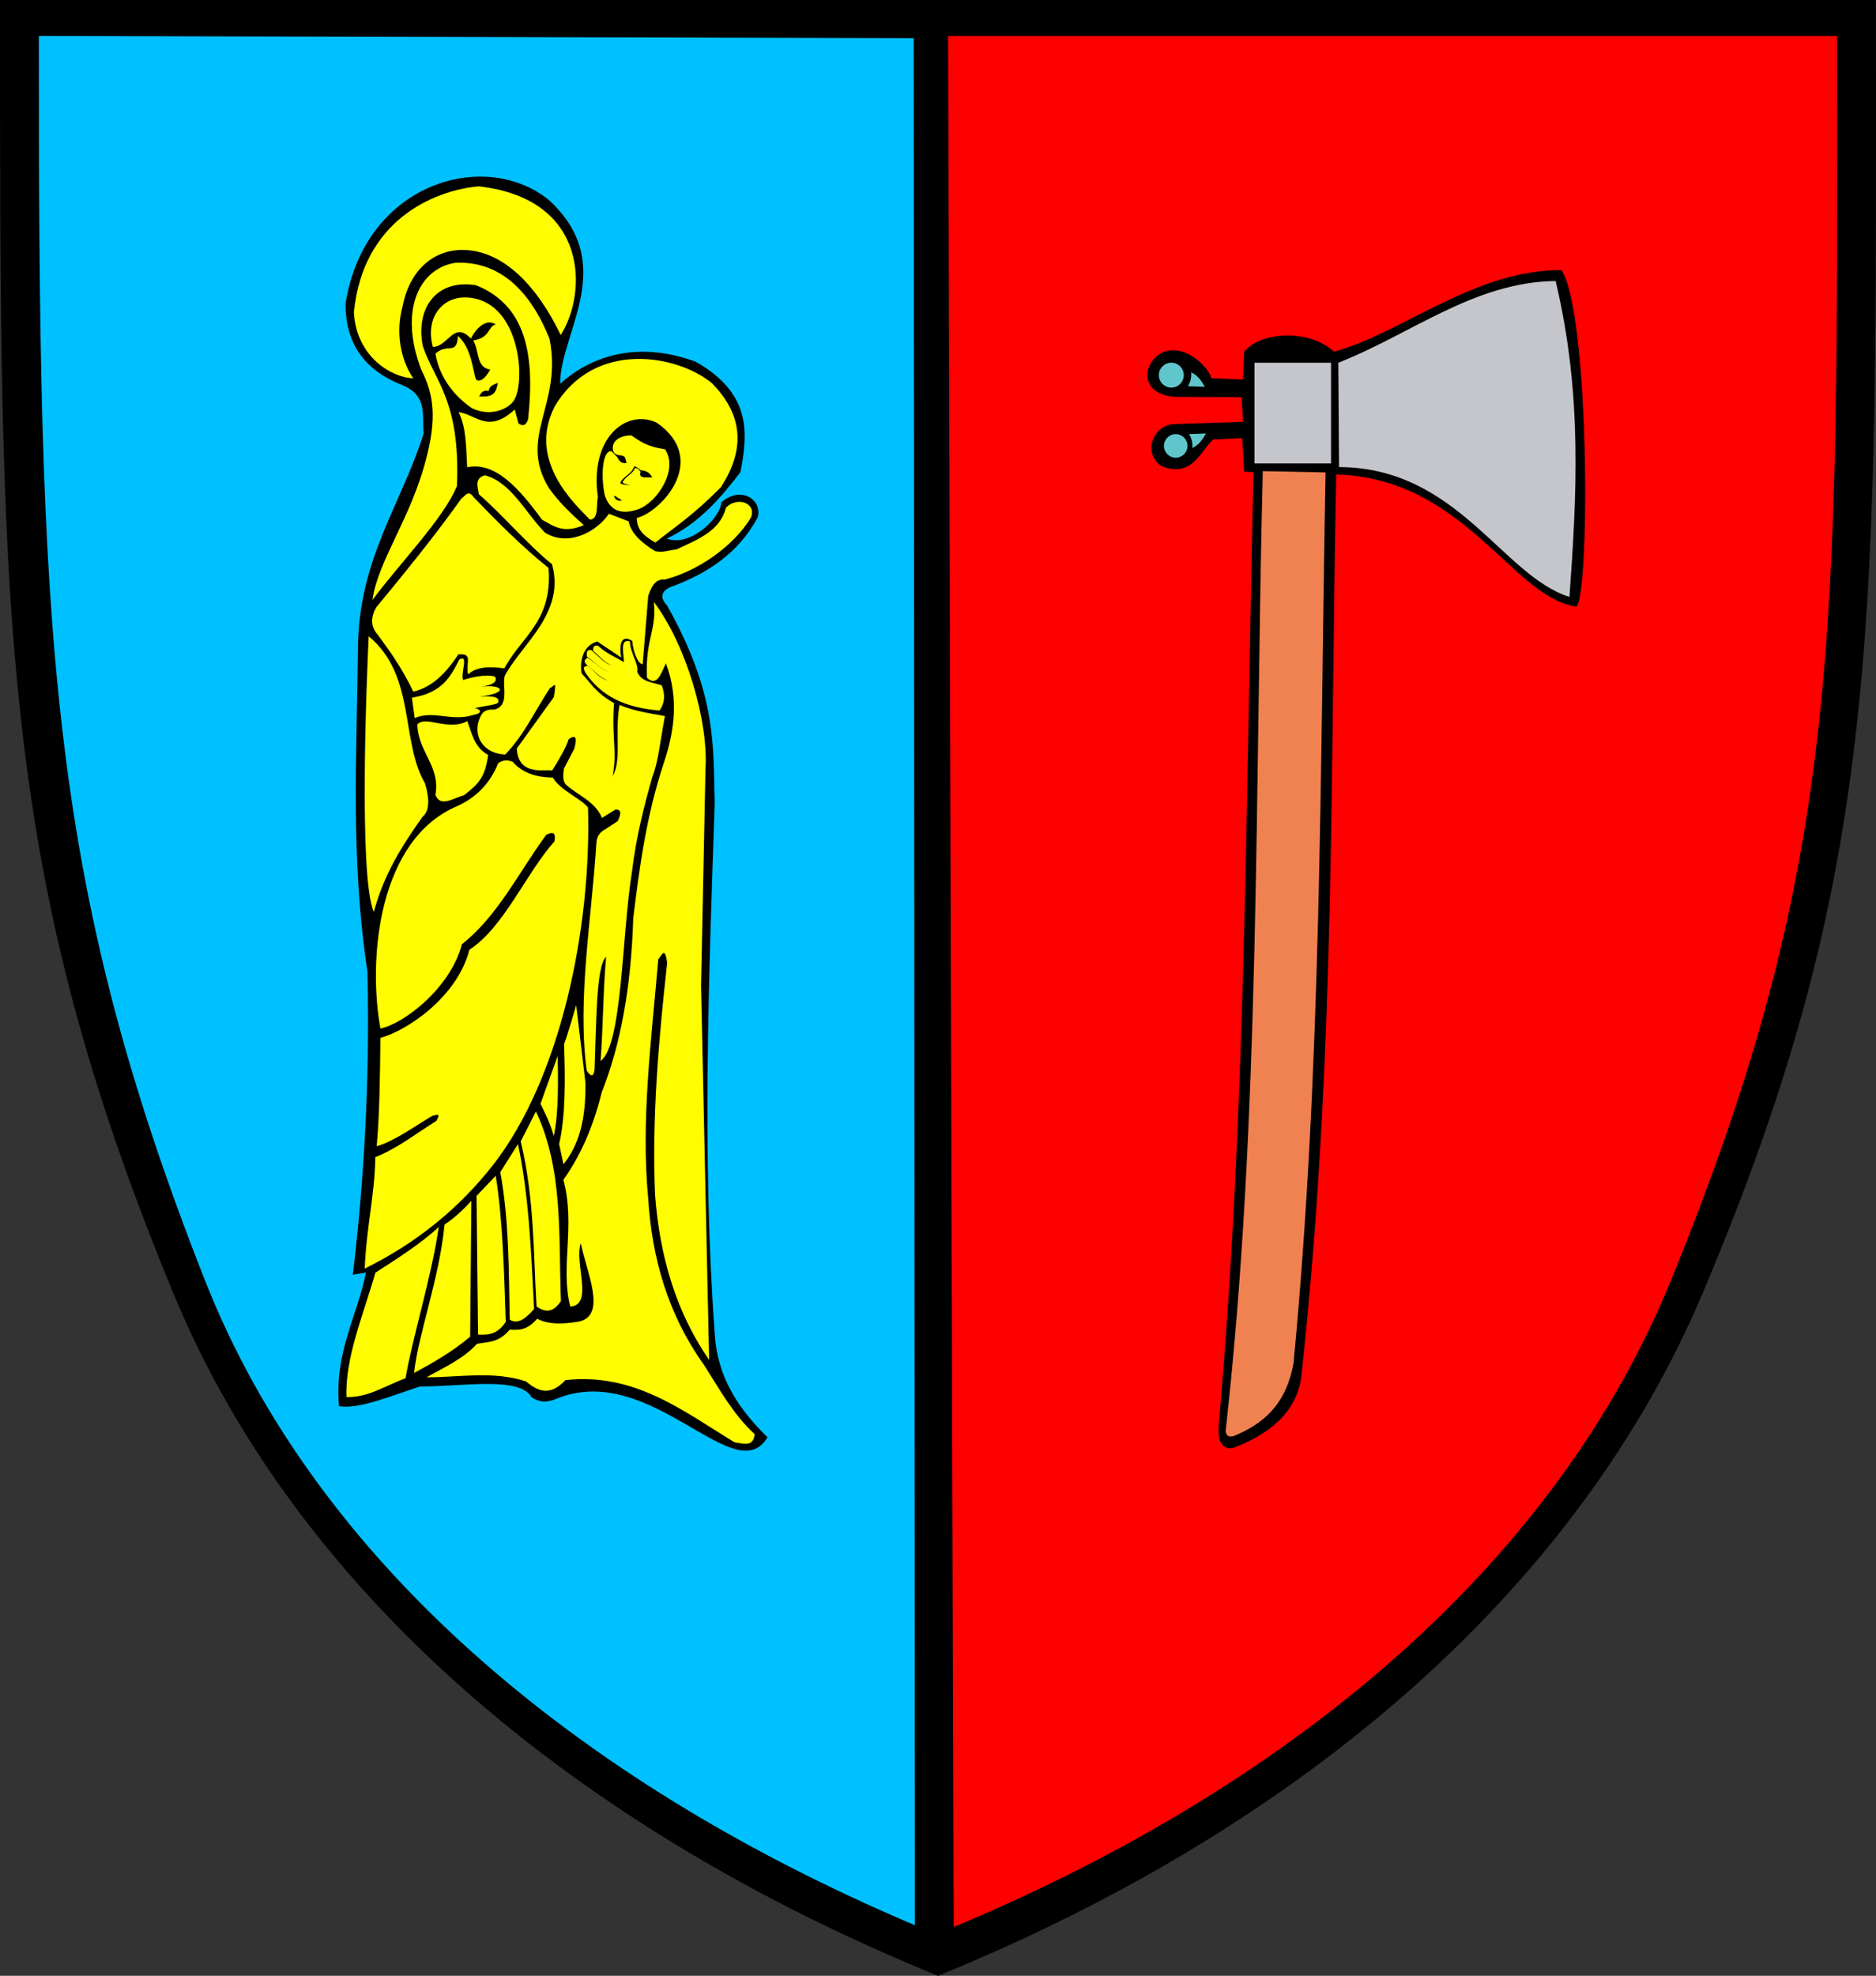 <?xml version="1.0" encoding="UTF-8" standalone="no"?>
<!-- Created with Inkscape (http://www.inkscape.org/) -->
<svg
   xmlns:svg="http://www.w3.org/2000/svg"
   xmlns="http://www.w3.org/2000/svg"
   version="1.0"
   width="743.352"
   height="782.531"
   id="svg2">
  <rect width="100%" height="100%" fill="#333333" stroke="none"/>
  <defs
     id="defs5" />
  <path
     d="M 371.663,782.531 C 518.219,722.795 625.602,628.042 674.603,512.298 C 746.616,342.199 743.348,246.95 743.324,0 L 0.001,0 C -0.023,246.95 -0.357,345.133 68.722,512.298 C 116.725,628.459 225.106,722.795 371.663,782.531 z"
     id="path2384"
     style="fill:#000000;fill-opacity:1;fill-rule:evenodd;stroke:none;stroke-width:1.7;stroke-linecap:butt;stroke-linejoin:miter;stroke-miterlimit:4;stroke-dasharray:none;stroke-opacity:1" />
  <path
     d="M 377.873,763.213 C 515.326,705.829 617.124,617.197 662.054,507.244 C 730.66,339.355 727.953,250.969 727.929,14.248 L 375.692,14.248 L 377.873,763.213 z M 618.722,106.949 C 584.035,106.913 555.847,131.831 528.568,139.295 C 518.976,130.314 499.574,131.19 493.011,139.295 L 492.553,150.306 L 479.978,149.787 C 478.175,143.347 464.318,132.484 456.376,143.263 C 452.223,149.297 455.319,156.431 465.373,157.179 L 491.975,157.289 L 492.553,167.061 L 465.084,167.978 C 457.634,168.178 452.124,178.747 460.216,184.597 C 472,189.102 474.918,179.97 480.615,174.053 L 492.204,173.535 L 493.011,186.78 L 496.682,187.01 C 493.662,314.241 493.869,440.725 482.864,564.958 C 482.414,572.359 485.278,573.915 488.423,573.548 C 501.907,568.453 514.077,559.989 515.722,544.414 C 529.383,418.156 527,304.37 529.486,187.927 C 580.478,189.342 599.223,236.868 624.687,240.23 C 630.043,234.713 629.873,124.066 618.722,106.949 z"
     id="path3159"
     style="fill:#ff0000;fill-opacity:1;fill-rule:evenodd;stroke:none;stroke-width:1.63;stroke-linecap:butt;stroke-linejoin:miter;stroke-miterlimit:4;stroke-dasharray:none;stroke-opacity:1" />
  <path
     d="M 500.367,186.6 L 525.24,187.107 C 523.042,306.265 523.738,422.582 512.549,539.895 C 509.512,556.814 500.019,564.178 488.692,568.828 C 487.345,569.035 486.013,569.203 485.646,566.798 C 499.45,443.62 497.21,313.408 500.367,186.6 z"
     id="path3189"
     style="fill:#f08251;fill-opacity:1;fill-rule:evenodd;stroke:none;stroke-width:1px;stroke-linecap:butt;stroke-linejoin:miter;stroke-opacity:1" />
  <rect
     width="30.34"
     height="39.875"
     x="497.073"
     y="143.667"
     id="rect3193"
     style="opacity:1;fill:#c5c6cb;fill-opacity:1;fill-rule:nonzero;stroke:none;stroke-width:1.7;stroke-linecap:round;stroke-linejoin:miter;stroke-miterlimit:4;stroke-dasharray:none;stroke-opacity:1" />
  <path
     d="M 530.302,143.667 C 558.933,132.44 584.357,111.587 616.408,111.305 C 627.175,156.485 624.701,196.516 621.898,236.419 C 595.258,228.085 577.591,185.16 530.591,184.987 L 530.302,143.667 z"
     id="path3195"
     style="fill:#c5c6cb;fill-opacity:1;fill-rule:evenodd;stroke:none;stroke-width:1px;stroke-linecap:butt;stroke-linejoin:miter;stroke-opacity:1" />
  <path
     d="M 469.07,148.579 C 469.07,151.305 466.858,153.517 464.133,153.517 C 461.407,153.517 459.195,151.305 459.195,148.579 C 459.195,145.854 461.407,143.642 464.133,143.642 C 466.858,143.642 469.07,145.854 469.07,148.579 z M 470.54,176.607 C 470.54,179.187 468.446,181.281 465.866,181.281 C 463.287,181.281 461.193,179.187 461.193,176.607 C 461.193,174.027 463.287,171.933 465.866,171.933 C 468.446,171.933 470.54,174.027 470.54,176.607 z M 471.992,147.481 C 474.657,148.689 475.985,150.77 477.424,153.202 L 470.721,152.971 C 471.776,151.122 472.152,149.33 471.992,147.481 z M 472.454,177.416 C 475.119,176.209 476.447,174.127 477.887,171.695 L 471.183,171.926 C 472.238,173.775 472.614,175.567 472.454,177.416 z"
     id="path3197"
     style="fill:#60c6cb;fill-opacity:1;fill-rule:evenodd;stroke:none;stroke-width:1px;stroke-linecap:butt;stroke-linejoin:miter;stroke-opacity:1" />
  <path
     d="M 362.05,15.109 L 15.396,14.248 C 15.372,250.969 18.533,348.157 81.271,507.244 C 124.507,616.881 226.707,705.052 362.524,762.489 L 362.05,15.109 z M 304.1,569.244 C 293.076,558.395 284.277,546.006 283.207,528.266 C 278.109,458.185 280.808,388.105 283.207,318.025 C 282.495,295.831 284.343,275.409 264.339,239.859 C 261.349,236.64 262.064,234.348 265.238,232.671 C 279.916,227.385 292.515,219.326 300.278,204.819 C 302.131,197.53 293.131,192.371 285.828,198.985 C 285.214,205.752 273.019,216.772 264.19,213.304 C 276.79,207.393 285.366,197.458 293.403,186.983 C 296.402,171.349 297.754,155.913 275.759,143.308 C 251.169,134.192 232.767,142.193 221.961,151.985 C 221.87,131.745 245.429,104.649 217.333,79.096 C 192.378,58.921 144.719,71.978 136.924,120.169 C 136.81,134.966 143.411,146.246 159.485,152.564 C 169.618,156.669 167.109,164.665 167.873,171.654 C 159.062,199.792 142.193,221.215 141.841,256.401 C 141.392,298.528 138.788,339.793 145.601,384.824 C 146.606,428.607 144.202,468.008 139.816,504.86 L 145.023,503.992 C 141.45,521.632 132.508,535.437 134.321,556.923 C 142.203,558.267 154.939,552.817 166.426,549.113 C 183.088,549.211 205.97,544.918 210.68,553.452 C 213.118,554.84 215.636,556.127 221.093,553.741 C 258.253,539.217 291.311,590.704 304.1,569.244 z"
     id="path3165"
     style="fill:#00c1ff;fill-opacity:1;fill-rule:evenodd;stroke:none;stroke-width:1.63;stroke-linecap:butt;stroke-linejoin:miter;stroke-miterlimit:4;stroke-dasharray:none;stroke-opacity:1" />
  <path
     d="M 233.812,205.855 C 227.394,199.302 208.926,182.283 219.799,160.966 C 235.534,134.438 268.339,140.469 282.027,151.703 C 293.88,163.65 295.897,177.283 285.589,193.03 C 274.522,204.213 267.889,208.302 259.701,214.881 C 255.964,212.703 252.354,210.421 252.338,205.143 C 262.151,202.708 281.19,181.896 260.176,167.378 C 248.139,161.765 233.533,173.442 236.9,196.83 C 236.159,200.127 237.377,205.383 233.812,205.855 z M 163.746,149.803 C 155.437,149.656 141.16,141.482 140.233,123.677 C 143.776,87.404 171.632,75.461 189.635,73.799 C 233.718,78.732 232.637,116.395 222.174,132.702 C 216.432,120.628 203.275,98.963 182.985,98.975 C 170.622,99.163 161.947,108.217 159.471,121.539 C 156.85,131.173 158.456,142.146 163.746,149.803 z M 171.507,137.392 C 168.205,125.175 176.072,116.256 186.967,118.02 C 206.121,120.786 208.399,151.145 203.648,158.591 C 201.588,161.835 194.584,165.295 187.022,161.678 C 180.811,157.489 174.265,150.269 172.534,140.065 C 177.237,135.637 181.066,141.024 181.438,133.056 C 186.772,137.546 187.495,147.193 188.564,150.239 C 190.671,152.08 193.389,148.081 194.264,146.339 C 188.586,145.762 189.93,138.661 187.497,134.84 C 194.406,133.735 193.165,129.414 196.406,128.492 C 192.169,125.719 187.998,131.087 186.603,134.11 C 179.777,126.805 177.675,137.334 171.507,137.392 z M 189.828,157.041 C 191.113,154.358 192.583,154.625 193.604,154.855 C 194.243,152.39 195.465,152.631 197.28,151.576 C 196.411,156.423 194.936,157.228 189.828,157.041 z M 147.57,237.651 C 149.779,221.777 163.072,205.221 169.196,180.407 C 173.73,162.655 170.674,154.011 166.863,146.273 C 157.98,122.837 166.141,106.296 180.432,104.082 C 200.674,103.121 211.766,119.203 217.747,134.188 C 222.98,160.548 205.006,172.919 217.535,193.34 C 222.129,199.731 226.722,203.768 231.316,207.969 C 223.068,211.562 219.235,208.216 214.779,205.849 C 205.53,193.118 196.023,182.712 185.097,185.071 C 184.668,177.371 184.824,169.32 181.705,163.234 C 188.702,164.151 193.419,171.907 203.966,162.174 L 205.45,167.686 C 206.957,168.764 208.322,168.847 209.267,165.99 C 211.977,140.446 208.515,121.074 188.701,112.986 C 172.865,110.313 164.614,122.22 167.5,136.944 C 172.032,150.763 182.505,158.473 181.068,192.492 C 175.763,205.414 158.769,222.586 147.57,237.651 z M 182.918,197.31 C 184.39,196.631 185.346,193.627 187.706,196.942 C 197.221,206.823 206.868,216.506 217.353,224.932 C 219.081,246.147 206.427,252.224 199.859,264.708 C 194.1,263.952 188.821,263.964 185.496,267.102 C 184.333,262.692 187.751,258.612 181.629,259.184 C 176.881,266.307 171.441,272.159 163.767,273.916 C 159.04,264.137 154.314,257.686 149.587,251.266 C 146.895,248.207 146.817,244.626 149.035,240.585 C 165.651,220.529 174.932,208.529 182.918,197.31 z M 146.088,252.002 C 145.236,269.752 142.105,347.296 148.114,361.202 C 152.309,345.754 159.345,334.99 167.45,323.451 C 170.876,320.839 169.665,314.221 168.37,310.193 C 158.657,293.523 164.847,267.475 146.088,252.002 z M 163.214,276.31 L 164.319,284.412 C 171.778,281.114 178.855,285.986 187.706,283.123 C 192.209,282.338 189.471,280.297 187.89,280.545 C 191.554,279.55 196.7,279.234 197.37,278.247 C 198.561,275.308 192.648,275.808 190.032,275.803 C 202.053,274.691 199.618,270.45 189.072,272.216 C 193.922,271.652 197.375,270.557 196.224,268.119 C 195.991,267.737 192.083,266.636 183.47,269.312 C 182.462,266.421 185.879,258.969 181.997,261.209 C 178.578,267.927 175.26,274.421 163.214,276.31 z M 165.364,286.898 C 165.522,297.673 174.649,303.574 172.515,314.77 C 174.462,319.988 179.687,316.032 183.883,314.953 C 189.221,310.711 192.225,308.255 193.418,299 C 187.856,295.944 187.041,290.515 185.167,285.615 C 177.379,289.704 168.791,283.213 165.364,286.898 z M 192.135,188.249 C 187.955,189.401 189.247,192.741 189.751,195.767 C 198.549,203.293 209.043,215.691 218.722,223.455 C 224.129,242.805 206.708,255.062 200.019,267.645 C 198.876,271.516 202.129,279.64 195.802,281.031 C 192.167,280.808 191.039,282.256 190.301,283.965 C 186.74,291.652 191.944,298.635 200.203,298.817 C 207.863,290.882 212.098,281.233 217.989,272.413 C 219.561,272.084 220.649,268.574 219.456,276.08 L 204.787,296.433 C 205.26,307.918 216.96,304.366 218.722,305.235 C 221.483,300.999 224.453,295.716 225.324,292.766 C 227.778,291.039 228.97,291.519 227.524,296.617 L 223.49,304.318 C 223.098,306.714 222.846,309.499 224.407,310.919 C 229.271,315.162 235.884,317.473 238.526,323.938 L 243.843,320.637 C 246.385,320.488 246.111,322.451 244.76,325.222 L 239.993,328.339 C 237.86,329.428 236.504,331.101 236.325,333.656 C 234.45,363.971 228.676,395.486 232.475,424.055 C 233.91,426.112 235.127,426.97 235.592,423.688 C 236.307,404.944 236.216,382.398 240.176,378.947 C 238.984,392.031 239.084,404.311 237.976,420.204 C 246.624,414.003 246.35,370.346 250.444,345.025 C 252.116,331.193 255.385,318.539 258.512,307.619 C 260.841,301.797 261.624,293.331 263.463,283.598 C 257.473,282.519 251.483,281.681 245.494,279.197 C 243.474,290.422 246.476,300.877 242.743,307.435 C 244.664,297.013 242.327,293.409 243.293,278.464 C 235.765,274.153 234.234,270.57 230.458,266.728 C 229.622,261.879 230.988,255.564 236.692,254.076 L 246.178,260.437 C 245.071,254.75 246.534,251.148 250.533,253.899 C 250.88,258.236 252.862,263.081 254.662,263.061 L 256.862,235.923 C 258.697,230.794 260.367,229.339 263.647,229.506 C 279.735,225.094 292.45,213.72 297.569,204.935 C 299.838,199.072 291.959,196.556 287.667,201.084 C 285.227,210.35 276.684,213.564 268.047,217.587 C 264.254,218.064 263.027,218.907 259.613,218.32 C 254.799,215.334 249.993,211.427 249.086,206.488 L 241.276,203.468 C 237.157,209.751 225.896,217.009 215.972,210.986 C 208.186,203.087 202.521,190.947 192.135,188.249 z M 242.86,178.193 C 242.238,174.258 246.34,172.376 250.163,172.442 C 253.241,174.414 255.932,176.888 263.491,177.92 C 269.048,186.065 260.22,199.25 252.719,201.746 C 245.081,204.361 241.185,201.245 239.574,195.904 C 238.096,188.71 238.592,178.513 242.221,178.65 L 244.458,180.872 C 245.292,182.279 245.806,183.71 248.306,183.374 C 247.543,181.587 248.399,180.379 244.824,180.233 C 243.753,179.865 243.002,179.258 242.86,178.193 z M 258.467,189.069 C 257.14,186.645 255.559,186.471 253.756,186.187 C 252.98,185.553 252.794,185.086 251.35,184.675 C 250.092,187.903 247.591,188.237 245.919,190.859 C 245.253,192.156 248.546,191.793 249.618,192.346 C 248.948,191.707 246.042,191.607 246.872,190.641 C 248.325,188.335 250.368,188.012 251.624,185.405 C 252.853,185.207 252.98,186.012 253.847,186.826 C 252.952,189.405 255.247,189.154 258.467,189.069 z M 243.268,196.246 C 243.548,197.66 244.448,198.503 246.575,198.259 C 245.431,197.851 245.371,196.856 244.641,197.405 C 244.728,196.604 244.054,196.847 243.268,196.246 z M 197.366,302.362 C 198.498,301.367 200.632,300.618 203.167,301.729 C 207.262,306.437 213.147,307.914 219.085,307.97 C 221.717,312.812 230.261,316.303 233.005,319.82 C 234.368,367.316 222.259,426.955 195.403,461.341 C 181.967,478.543 164.982,492.341 144.503,502.432 C 145.255,485.575 148.527,472.972 148.704,458.299 C 157.619,454.766 164.564,449.081 172.852,443.981 C 174.488,441.129 173.86,441.264 171.261,441.941 C 163.735,446.469 156.172,451.964 149.275,453.975 C 150.479,439.896 150.564,425.444 150.744,411.024 C 160.512,408.556 181.099,395.326 185.986,376.149 C 199.752,367.17 208.207,346.19 219.698,333.198 C 220.441,329.28 218.601,329.566 216.455,330.628 C 205.6,345.348 197.353,362.676 183.049,373.946 C 178.384,391.64 159.693,405.587 150.744,407.353 C 145.674,379.476 150.025,332.36 181.213,319.248 C 188.419,315.937 194.042,310.613 197.366,302.362 z M 173.857,485.954 C 171.078,505.376 163.501,529.454 160.7,545.825 C 152.742,548.812 145.825,553.54 137.283,553.309 C 136.712,537.625 144.009,520.63 148.75,504.06 C 157.468,498.374 166.375,492.876 173.857,485.954 z M 186.773,475.574 L 186.29,529.409 C 179.477,535.181 171.846,539.59 164.08,543.773 C 165.679,528.464 174.043,506.644 176.15,484.989 C 179.53,482.779 183.393,479.383 186.773,475.574 z M 188.825,473.642 L 196.429,465.676 C 199.294,483.689 199.716,503.931 200.412,523.494 C 196.82,529.108 192.592,528.617 189.428,528.564 L 188.825,473.642 z M 198.24,464.227 L 205.241,453.122 C 209.508,472.968 210.497,495.765 211.638,518.424 C 208.419,522.132 205.2,524.686 201.982,522.649 C 201.563,503.009 201.732,483.252 198.24,464.227 z M 206.327,452.036 L 212.362,440.206 C 223.287,463.327 221.281,489.68 222.26,515.286 C 219.041,520.213 215.823,519.654 212.604,517.459 C 211.292,495.911 211.816,474.976 206.327,452.036 z M 214.162,437.163 L 220.989,418.174 C 221.111,427.614 221.475,440.525 219.416,449.983 C 217.82,444.135 216.006,441.066 214.162,437.163 z M 223.493,413.553 C 224.762,410.391 228.317,398.097 228.317,398.097 L 231.997,428.954 C 232.129,444.222 229.197,453.634 223.265,461.127 L 221.556,453.108 C 224.141,442.093 224.012,426.638 223.493,413.553 z M 262.193,271.415 C 263.578,274.945 263.55,278.308 261.313,281.412 C 247,280.226 238.135,275.347 232.135,266.697 C 230.256,263.564 232.107,264.163 232.775,263.578 C 235.65,265.845 237.299,268.69 241.16,269.576 C 237.63,268.482 235.422,265.603 232.295,263.098 C 230.763,261.345 232.399,261.177 232.775,260.379 C 235.878,262.524 238.254,265.174 241.16,266.137 C 237.683,264.747 235.626,262.14 232.535,259.979 C 232.521,258.724 232.184,257.243 234.215,257.42 C 237.174,259.869 239.277,262.672 242.44,263.498 C 239.082,262.196 237.567,259.843 235.014,257.74 C 234.94,256.155 235.516,255.406 236.934,255.74 C 240.752,259.245 245.135,260.799 247.238,262.298 C 247.226,259.249 245.401,252.677 249.637,254.061 C 249.648,258.684 253.106,262.65 252.516,266.057 C 254.018,270.036 258.503,270.22 262.193,271.415 z M 259.074,238.386 C 272.057,255.53 280.716,285.97 279.548,304.445 L 277.788,390.497 L 280.987,538.609 C 267.68,519.314 261.358,497.173 259.554,473.19 C 258.288,442.326 260.982,411.822 264.352,381.38 C 263.492,374.338 262.092,378.617 260.834,379.94 C 258.129,411.744 253.897,443.875 256.835,474.47 C 258.285,498.262 264.677,520.571 278.908,540.529 C 285.031,549.954 290.152,559.809 299.061,568.04 C 298.485,573.286 294.487,571.688 291.064,571.239 C 270.612,558.809 251.429,543.541 224.045,546.607 C 217.77,553.333 212.963,550.882 208.37,547.087 C 195.255,542.858 182.139,545.502 169.023,545.487 C 176.04,541.502 183.597,538.192 189.017,532.211 C 193.335,531.442 197.654,531.823 201.973,526.613 C 205.329,526.787 208.662,527.102 212.849,522.295 C 217.353,524.644 223.124,524.458 229.324,523.414 C 240.713,521.087 232.392,503.735 230.123,492.384 C 227.512,500.51 235.312,516.802 225.965,517.496 C 221.908,501.669 228.115,485.542 223.246,467.272 C 229.718,458.115 234.952,446.835 238.441,432.563 C 245.701,414.34 250.053,391.657 250.917,363.626 C 253.406,343.525 255.995,323.397 263.073,302.045 C 267.268,289.465 269.011,276.551 263.873,262.698 C 261.93,266.757 260.339,272.155 256.355,268.456 C 255.607,253.024 260.319,249.638 259.074,238.386 z"
     id="path3213"
     style="fill:#fffd00;fill-opacity:1;fill-rule:evenodd;stroke:none;stroke-width:1px;stroke-linecap:butt;stroke-linejoin:miter;stroke-opacity:1" />
</svg>
